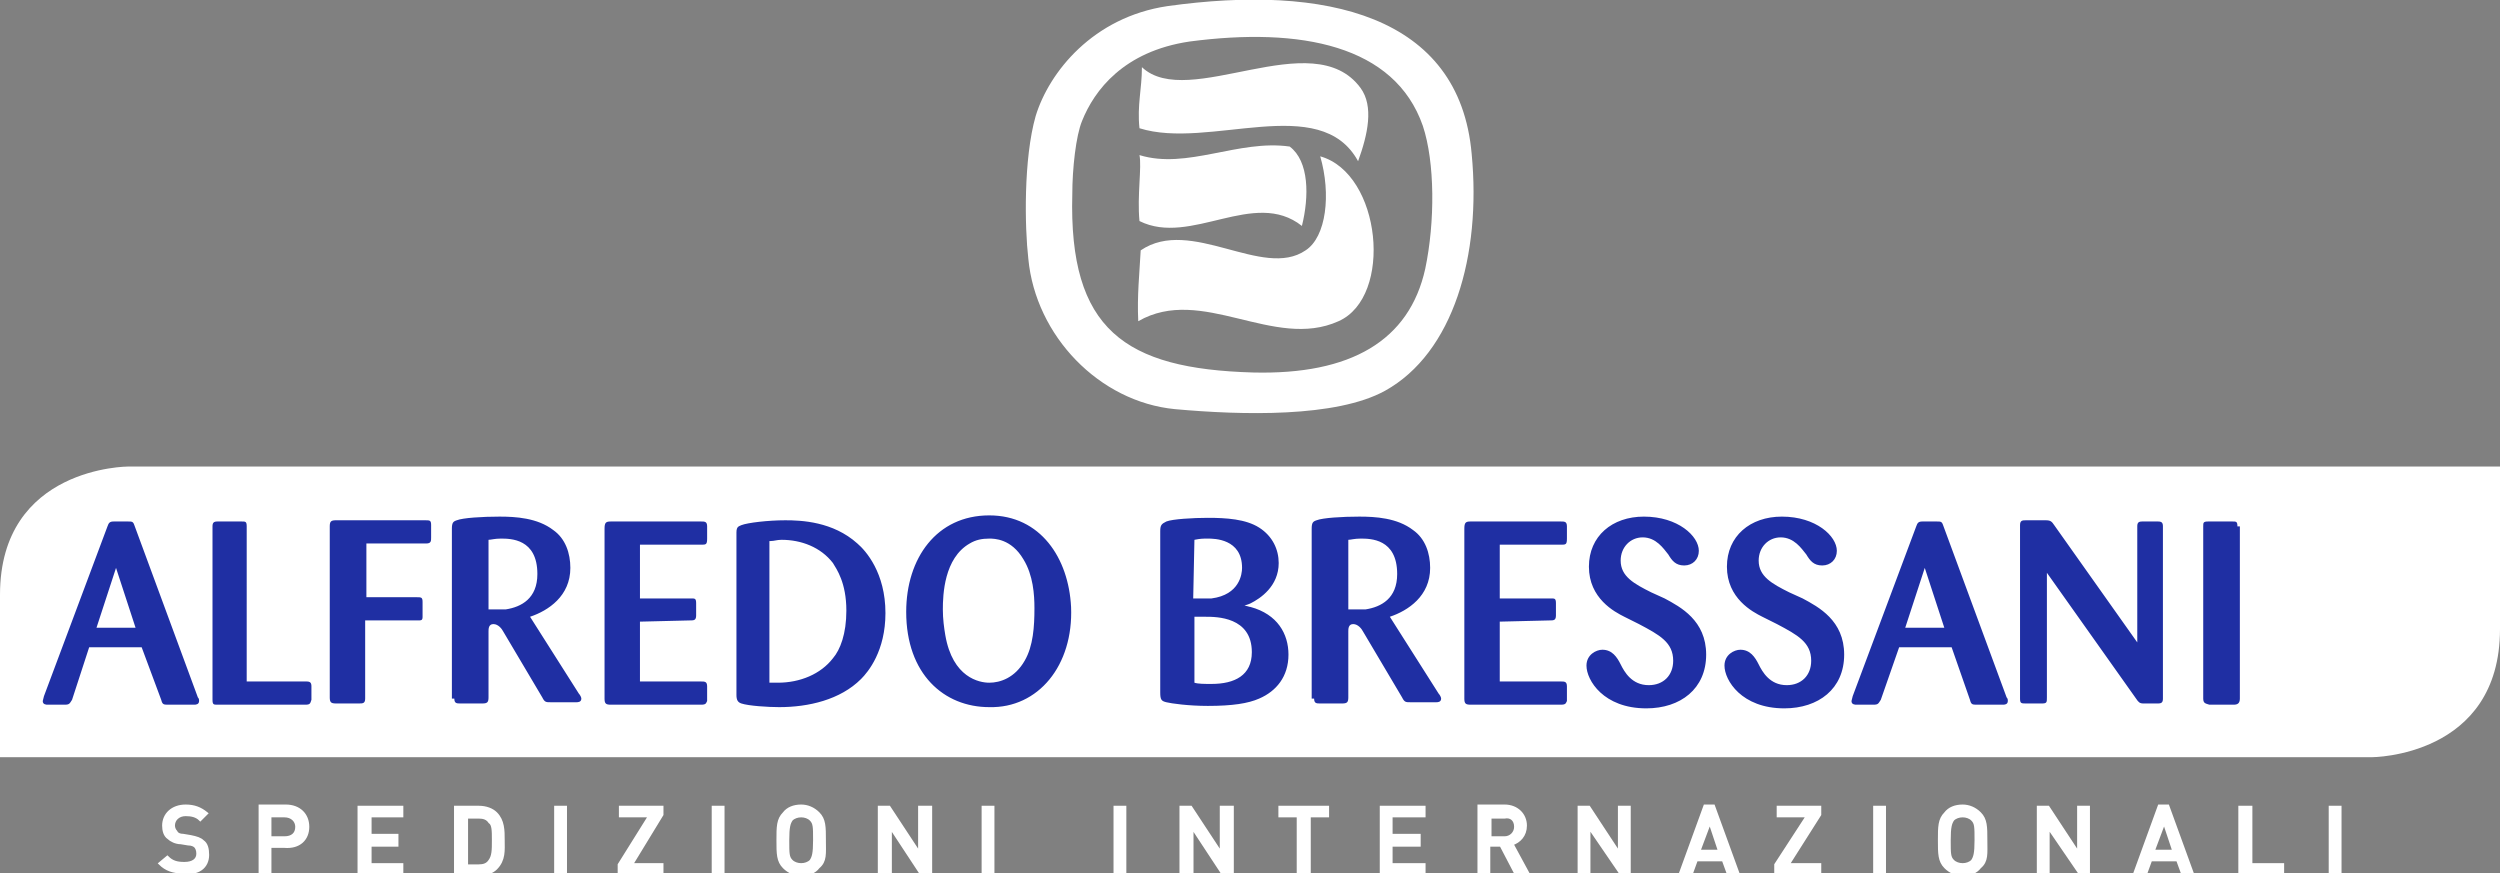 <?xml version="1.0" encoding="utf-8"?>
<!-- Generator: Adobe Illustrator 25.0.1, SVG Export Plug-In . SVG Version: 6.00 Build 0)  -->
<svg version="1.1" id="Livello_1" xmlns="http://www.w3.org/2000/svg" xmlns:xlink="http://www.w3.org/1999/xlink" x="0px" y="0px"
	 viewBox="0 0 204.7 71.5" style="enable-background:new 0 0 204.7 71.5;" xml:space="preserve">
<rect x="0" y="0" width="204.7" height="71.5" fill="#808080" stroke="none"/>
<style type="text/css">
	.st0{fill:#FFFFFF;stroke:#FFFFFF;stroke-width:0.25;stroke-miterlimit:10;}
	.st1{fill:#FFFFFF;}
	.st2{fill:#1F2FA3;}
</style>
<g>
	<g>
		<rect x="190.8" y="66.1" class="st0" width="0.8" height="5.5"/>
		<polygon class="st0" points="186.9,71.5 186.9,70.8 184.3,70.8 184.3,66.1 183.4,66.1 183.4,71.5 		"/>
		<path class="st0" d="M178,69.7h-1.7l0.9-2.4L178,69.7z M179.5,71.5l-2-5.5h-0.7l-2,5.5h0.9l0.4-1.1h2.2l0.4,1.1H179.5z"/>
		<polygon class="st0" points="171,71.5 171,66.1 170.2,66.1 170.2,69.9 167.7,66.1 166.9,66.1 166.9,71.5 167.7,71.5 167.7,67.7 
			170.3,71.5 		"/>
		<path class="st0" d="M161.8,68.8c0,1.1-0.1,1.4-0.3,1.7c-0.2,0.2-0.5,0.3-0.8,0.3s-0.6-0.1-0.8-0.3c-0.3-0.3-0.3-0.6-0.3-1.7
			s0.1-1.4,0.3-1.7c0.2-0.2,0.5-0.3,0.8-0.3s0.6,0.1,0.8,0.3C161.8,67.4,161.8,67.7,161.8,68.8 M162.6,68.8c0-1.1,0-1.7-0.5-2.2
			c-0.4-0.4-0.9-0.6-1.4-0.6c-0.6,0-1.1,0.2-1.4,0.6c-0.5,0.5-0.5,1.1-0.5,2.2s0,1.7,0.5,2.2c0.4,0.4,0.9,0.6,1.4,0.6
			c0.6,0,1.1-0.2,1.4-0.6C162.7,70.5,162.6,69.9,162.6,68.8"/>
		<rect x="153.5" y="66.1" class="st0" width="0.8" height="5.5"/>
		<polygon class="st0" points="149,71.5 149,70.8 146.4,70.8 149,66.7 149,66.1 145.6,66.1 145.6,66.8 148,66.8 145.4,70.8 
			145.4,71.5 		"/>
		<path class="st0" d="M140.8,69.7h-1.7l0.9-2.4L140.8,69.7z M142.3,71.5l-2-5.5h-0.7l-2,5.5h0.9l0.4-1.1h2.2l0.4,1.1H142.3z"/>
		<polygon class="st0" points="133.4,71.5 133.4,66.1 132.6,66.1 132.6,69.9 130.1,66.1 129.3,66.1 129.3,71.5 130.1,71.5 
			130.1,67.7 132.7,71.5 		"/>
		<path class="st0" d="M124.1,67.7c0,0.5-0.4,0.9-0.9,0.9H122v-1.7h1.2C123.7,66.8,124.1,67.1,124.1,67.7 M125.1,71.5l-1.3-2.4
			c0.6-0.2,1.1-0.7,1.1-1.5c0-0.9-0.7-1.6-1.7-1.6h-2.1v5.5h0.8v-2.3h1l1.2,2.3H125.1z"/>
		<polygon class="st0" points="116.6,71.5 116.6,70.8 113.9,70.8 113.9,69.2 116.2,69.2 116.2,68.4 113.9,68.4 113.9,66.8 
			116.6,66.8 116.6,66.1 113.1,66.1 113.1,71.5 		"/>
		<polygon class="st0" points="108.7,66.8 108.7,66.1 104.8,66.1 104.8,66.8 106.3,66.8 106.3,71.5 107.2,71.5 107.2,66.8 		"/>
		<polygon class="st0" points="100.9,71.5 100.9,66.1 100,66.1 100,69.9 97.5,66.1 96.7,66.1 96.7,71.5 97.6,71.5 97.6,67.7 
			100.1,71.5 		"/>
		<rect x="91.3" y="66.1" class="st0" width="0.8" height="5.5"/>
	</g>
	<rect x="80.5" y="66.1" class="st0" width="0.8" height="5.5"/>
	<polygon class="st0" points="76.2,71.5 76.2,66.1 75.3,66.1 75.3,69.9 72.8,66.1 72,66.1 72,71.5 72.9,71.5 72.9,67.7 75.4,71.5 	
		"/>
	<path class="st0" d="M66.7,68.8c0,1.1-0.1,1.4-0.3,1.7c-0.2,0.2-0.5,0.3-0.8,0.3s-0.6-0.1-0.8-0.3c-0.3-0.3-0.3-0.6-0.3-1.7
		s0.1-1.4,0.3-1.7c0.2-0.2,0.5-0.3,0.8-0.3s0.6,0.1,0.8,0.3C66.7,67.4,66.7,67.7,66.7,68.8 M67.5,68.8c0-1.1,0-1.7-0.5-2.2
		c-0.4-0.4-0.9-0.6-1.4-0.6c-0.6,0-1.1,0.2-1.4,0.6c-0.5,0.5-0.5,1.1-0.5,2.2s0,1.7,0.5,2.2c0.4,0.4,0.9,0.6,1.4,0.6
		c0.6,0,1.1-0.2,1.4-0.6C67.6,70.5,67.5,69.9,67.5,68.8"/>
	<rect x="58.4" y="66.1" class="st0" width="0.8" height="5.5"/>
	<polygon class="st0" points="54.2,71.5 54.2,70.8 51.7,70.8 54.2,66.7 54.2,66.1 50.8,66.1 50.8,66.8 53.2,66.8 50.7,70.8 
		50.7,71.5 	"/>
	<rect x="45.5" y="66.1" class="st0" width="0.8" height="5.5"/>
	<path class="st0" d="M40.4,68.8c0,0.8,0,1.3-0.3,1.7c-0.2,0.3-0.5,0.4-0.9,0.4h-1v-4h1c0.4,0,0.7,0.1,0.9,0.4
		C40.4,67.5,40.4,68,40.4,68.8 M41.2,68.8c0-0.8,0-1.6-0.6-2.2c-0.3-0.3-0.8-0.5-1.4-0.5h-1.9v5.5h1.9c0.6,0,1.1-0.2,1.4-0.5
		C41.3,70.4,41.2,69.6,41.2,68.8"/>
	<polygon class="st0" points="32.9,71.5 32.9,70.8 30.3,70.8 30.3,69.2 32.5,69.2 32.5,68.4 30.3,68.4 30.3,66.8 32.9,66.8 
		32.9,66.1 29.4,66.1 29.4,71.5 	"/>
	<path class="st0" d="M24.3,67.7c0,0.6-0.4,0.9-1,0.9h-1.2v-1.8h1.2C23.9,66.8,24.3,67.2,24.3,67.7 M25.2,67.7c0-1-0.7-1.7-1.8-1.7
		h-2.1v5.5h0.8v-2.2h1.2C24.5,69.4,25.2,68.7,25.2,67.7"/>
	<path class="st0" d="M17,70c0-0.5-0.1-0.9-0.4-1.1c-0.2-0.2-0.5-0.3-1-0.4L15,68.4c-0.3,0-0.5-0.1-0.6-0.3
		c-0.1-0.1-0.2-0.3-0.2-0.5c0-0.5,0.4-0.9,1-0.9c0.5,0,0.9,0.1,1.2,0.4l0.5-0.5c-0.5-0.4-1-0.6-1.7-0.6c-1.1,0-1.8,0.7-1.8,1.6
		c0,0.4,0.1,0.8,0.4,1c0.2,0.2,0.6,0.4,1,0.4l0.6,0.1c0.3,0,0.5,0.1,0.6,0.2s0.2,0.3,0.2,0.6c0,0.5-0.4,0.8-1.1,0.8
		c-0.6,0-1-0.1-1.4-0.5l-0.6,0.5c0.5,0.5,1.1,0.7,1.9,0.7C16.2,71.6,17,71,17,70"/>
</g>
<g>
	<path class="st1" d="M105.6,12c1.6,1.2,1.6,4.1,1,6.5c-3.9-3.1-9.1,1.7-13.3-0.4c-0.2-2.1,0.2-4.4,0-5.4
		C97.2,13.9,101.4,11.4,105.6,12"/>
	<path class="st1" d="M88.6,9.9c-0.5,1.2-0.8,3.9-0.8,6c-0.3,11.1,4.3,14.3,14.8,14.6c8,0.2,12.8-2.6,14.1-8.5
		c0.8-3.8,0.8-8.7-0.2-11.7c-2.3-6.6-10-8.1-19.1-6.9C92,4.2,89.6,7.4,88.6,9.9 M95.6,0.5c12.9-1.8,23.9,0.7,24.9,12.1
		c0.8,8.3-1.5,16.3-7.1,19.4c-4,2.2-11.7,2-17.2,1.5c-6.2-0.6-11.4-6-12-12.3c-0.3-2.6-0.4-8.2,0.6-11.7C85.9,5.9,89.5,1.4,95.6,0.5
		"/>
	<path class="st1" d="M111.2,13.2c-3.1-5.7-12.2-0.9-17.9-2.7c-0.2-1.9,0.2-3.2,0.2-5c3.8,3.6,14-3.6,17.9,1.7
		C112.5,8.7,112,11,111.2,13.2"/>
	<path class="st1" d="M108.1,12.8c5,1.4,6,11.5,1.5,13.5c-5.3,2.4-11.2-3-16.4,0c-0.1-2.1,0.1-3.9,0.2-5.8c4.1-2.8,10,2.4,13.5,0
		C108.6,19.4,109,15.9,108.1,12.8"/>
</g>
<path class="st1" d="M10.5,38.2c0,0-10.5,0-10.5,10.5V62h194.2c0,0,10.5,0,10.5-10.5V38.2H10.5z"/>
<path class="st2" d="M183.2,43.1c0-0.4-0.1-0.4-0.4-0.4h-2c-0.4,0-0.4,0.1-0.4,0.4v14.1c0,0.4,0.2,0.4,0.5,0.5h2
	c0.3,0,0.5-0.1,0.5-0.5V43.1H183.2z M168.2,43c-0.2-0.3-0.3-0.4-0.7-0.4h-1.6c-0.3,0-0.5,0-0.5,0.4v14.2c0,0.4,0.1,0.4,0.5,0.4h1.3
	c0.4,0,0.4-0.1,0.4-0.5V46.9l7.3,10.3c0.2,0.3,0.3,0.4,0.6,0.4h1.2c0.3,0,0.4-0.1,0.4-0.4V43.1c0-0.3-0.1-0.4-0.4-0.4h-1.3
	c-0.3,0-0.4,0.1-0.4,0.4v9.5L168.2,43z M156,51.4l1.6-4.9l1.6,4.9H156z M161.3,57.3c0.1,0.4,0.2,0.4,0.6,0.4h2.1
	c0.1,0,0.4,0,0.4-0.3c0-0.1,0-0.2-0.1-0.3L159.1,43c-0.1-0.3-0.2-0.3-0.5-0.3h-1.2c-0.3,0-0.4,0.1-0.5,0.4L151.7,57l-0.1,0.4
	c0,0.3,0.3,0.3,0.4,0.3h1.4c0.4,0,0.4-0.1,0.6-0.4l1.5-4.3h4.3L161.3,57.3z M146.5,48.5c-1.4-0.7-2.5-1.3-2.5-2.6
	c0-1.1,0.8-1.9,1.8-1.9c1.1,0,1.7,0.9,2.1,1.4c0.3,0.5,0.6,0.9,1.3,0.9s1.2-0.5,1.2-1.2c0-1.2-1.7-2.8-4.5-2.8
	c-2.6,0-4.5,1.6-4.5,4.1c0,2.6,2.1,3.7,2.9,4.1l1.2,0.6c1.7,0.9,2.8,1.5,2.8,3c0,1.2-0.8,2-2,2c-1.4,0-2-1.1-2.3-1.7
	c-0.3-0.6-0.7-1.2-1.5-1.2c-0.5,0-1.3,0.4-1.3,1.3c0,1.2,1.4,3.5,4.9,3.5c2.8,0,4.9-1.6,4.9-4.4c0-2.8-2.1-3.9-3.4-4.6L146.5,48.5z
	 M135.2,48.5c-1.4-0.7-2.5-1.3-2.5-2.6c0-1.1,0.8-1.9,1.8-1.9c1.1,0,1.7,0.9,2.1,1.4c0.3,0.5,0.6,0.9,1.3,0.9s1.2-0.5,1.2-1.2
	c0-1.2-1.7-2.8-4.5-2.8c-2.6,0-4.5,1.6-4.5,4.1c0,2.6,2.1,3.7,2.9,4.1l1.2,0.6c1.7,0.9,2.8,1.5,2.8,3c0,1.2-0.8,2-2,2
	c-1.4,0-2-1.1-2.3-1.7c-0.3-0.6-0.7-1.2-1.5-1.2c-0.5,0-1.3,0.4-1.3,1.3c0,1.2,1.4,3.5,4.9,3.5c2.8,0,4.9-1.6,4.9-4.4
	c0-2.8-2.1-3.9-3.4-4.6L135.2,48.5z M126.9,50.8c0.3,0,0.5,0,0.5-0.4v-1c0-0.4-0.1-0.4-0.4-0.4h-4.2v-4.4h5c0.4,0,0.5,0,0.5-0.5v-1
	c0-0.4-0.2-0.4-0.5-0.4h-7.4c-0.4,0-0.5,0.1-0.5,0.6v13.9c0,0.4,0.1,0.5,0.5,0.5h7.4c0.4,0,0.4-0.1,0.5-0.3v-1.2
	c0-0.4-0.2-0.4-0.5-0.4h-5v-4.9L126.9,50.8L126.9,50.8z M110.4,44.2c0.2,0,0.5-0.1,1-0.1c0.8,0,3,0,3,2.9c0,2-1.3,2.7-2.6,2.9
	c-0.3,0-0.6,0-1.4,0V44.2z M107.6,57.2c0,0.4,0.2,0.4,0.5,0.4h1.8c0.4,0,0.5-0.1,0.5-0.5v-5.4c0-0.2,0-0.6,0.4-0.6s0.7,0.4,0.8,0.6
	l3.2,5.4c0.2,0.4,0.3,0.4,0.7,0.4h2.1c0.1,0,0.4,0,0.4-0.3c0-0.1-0.1-0.3-0.2-0.4l-4-6.3c1.5-0.5,3.3-1.7,3.3-4
	c0-1.2-0.4-2.4-1.4-3.1c-1.3-1-3.1-1.1-4.4-1.1c-1.4,0-3,0.1-3.5,0.3c-0.3,0.1-0.4,0.2-0.4,0.7v13.9H107.6z M97.8,50.5
	c0.3,0,0.5,0,0.9,0c0.9,0,3.8,0,3.8,2.9c0,1.9-1.4,2.6-3.3,2.6c-0.6,0-1.1,0-1.4-0.1V50.5z M97.8,44.2c0.5-0.1,0.7-0.1,1.1-0.1
	c0.5,0,2.8,0,2.8,2.4c0,0.5-0.2,2.2-2.5,2.5c-0.5,0-0.9,0-1.5,0L97.8,44.2L97.8,44.2z M95,56.7c0,0.6,0.1,0.7,0.5,0.8
	s1.8,0.3,3.4,0.3c2,0,3.3-0.2,4.2-0.6c1.4-0.6,2.4-1.8,2.4-3.6c0-1.7-0.9-3.3-3.1-3.9c-0.1,0-0.3-0.1-0.5-0.1
	c0.2-0.1,0.3-0.1,0.5-0.2c0.8-0.4,2.3-1.4,2.3-3.3c0-1.1-0.5-2.2-1.6-2.9s-2.7-0.8-4.2-0.8c-1.2,0-2.9,0.1-3.4,0.3
	C95.1,42.9,95,43,95,43.5V56.7z M84.7,49.8c0,1.5-0.1,3.1-0.8,4.3c-0.8,1.4-2,1.8-2.9,1.8c-0.8,0-3-0.4-3.6-3.9
	c-0.1-0.6-0.2-1.3-0.2-2.1c0-1.2,0.1-4.2,2.2-5.4c0.5-0.3,1-0.4,1.6-0.4c0.4,0,1.8,0,2.8,1.7C84.6,47.1,84.7,48.7,84.7,49.8
	 M87.7,49.7c-0.2-4-2.5-7.5-6.7-7.5c-4.3,0-6.8,3.5-6.8,7.9c0,5.1,3.1,7.8,6.8,7.8C85,58,87.9,54.5,87.7,49.7 M63.1,44.3
	c0.3,0,0.5-0.1,0.9-0.1c1.6,0,3.2,0.6,4.2,1.9c0.3,0.5,1.1,1.6,1.1,3.9c0,1.9-0.5,3.2-1.1,3.9c-1,1.3-2.7,2-4.5,2
	c-0.2,0-0.4,0-0.7,0V44.3H63.1z M60.3,56.9c0,0.4,0.1,0.6,0.4,0.7c0.6,0.2,2.2,0.3,3.1,0.3c2.4,0,5-0.6,6.7-2.3c0.6-0.6,2-2.3,2-5.4
	c0-3.3-1.6-5.1-2.3-5.7c-2-1.8-4.6-1.9-5.9-1.9c-1.4,0-3.1,0.2-3.6,0.4c-0.2,0.1-0.4,0.1-0.4,0.6C60.3,43.6,60.3,56.9,60.3,56.9z
	 M56.5,50.8c0.3,0,0.5,0,0.5-0.4v-1c0-0.4-0.1-0.4-0.4-0.4h-4.2v-4.4h5c0.4,0,0.5,0,0.5-0.5v-1c0-0.4-0.2-0.4-0.5-0.4H50
	c-0.4,0-0.5,0.1-0.5,0.6v13.9c0,0.4,0.1,0.5,0.5,0.5h7.4c0.4,0,0.4-0.1,0.5-0.3v-1.2c0-0.4-0.2-0.4-0.5-0.4h-5v-4.9L56.5,50.8
	L56.5,50.8z M40,44.2c0.2,0,0.5-0.1,1-0.1c0.8,0,3,0,3,2.9c0,2-1.3,2.7-2.6,2.9c-0.3,0-0.6,0-1.4,0V44.2z M37.2,57.2
	c0,0.4,0.2,0.4,0.5,0.4h1.8c0.4,0,0.5-0.1,0.5-0.5v-5.4c0-0.2,0-0.6,0.4-0.6s0.7,0.4,0.8,0.6l3.2,5.4c0.2,0.4,0.3,0.4,0.7,0.4h2.1
	c0.1,0,0.4,0,0.4-0.3c0-0.1-0.1-0.3-0.2-0.4l-4-6.3c1.5-0.5,3.3-1.7,3.3-4c0-1.2-0.4-2.4-1.4-3.1c-1.3-1-3.1-1.1-4.4-1.1
	c-1.4,0-3,0.1-3.5,0.3c-0.3,0.1-0.4,0.2-0.4,0.7v13.9H37.2z M34.2,50.8c0.3,0,0.4,0,0.4-0.3c0-0.1,0-1.1,0-1.2
	c0-0.4-0.1-0.4-0.5-0.4H30v-4.4h4.9c0.4,0,0.4-0.2,0.4-0.5v-1c0-0.4-0.1-0.4-0.5-0.4h-7.3c-0.4,0-0.5,0.1-0.5,0.5v14
	c0,0.4,0.1,0.5,0.5,0.5h1.9c0.3,0,0.5,0,0.5-0.4v-6.4C29.9,50.8,34.2,50.8,34.2,50.8z M20.2,43.1c0-0.4-0.1-0.4-0.4-0.4h-2
	c-0.3,0-0.4,0.1-0.4,0.4v14.2c0,0.4,0.1,0.4,0.4,0.4H25c0.4,0,0.4-0.1,0.5-0.4v-1.1c0-0.3-0.1-0.4-0.4-0.4h-4.9V43.1z M7.9,51.4
	l1.6-4.9l1.6,4.9H7.9z M13.2,57.3c0.1,0.4,0.2,0.4,0.6,0.4h2.1c0.1,0,0.4,0,0.4-0.3c0-0.1,0-0.2-0.1-0.3L11,43
	c-0.1-0.3-0.2-0.3-0.5-0.3H9.3c-0.3,0-0.4,0.1-0.5,0.4L3.6,57l-0.1,0.4c0,0.3,0.3,0.3,0.4,0.3h1.4c0.4,0,0.4-0.1,0.6-0.4L7.3,53h4.3
	L13.2,57.3z"/>
<path class="st1" d="M195.6,53.2c0-0.1,0-0.1-0.1-0.1h-0.6c-0.1,0-0.1,0-0.1,0.1v4.6c0,0.1,0,0.1,0.1,0.1h2.3c0.1,0,0.1,0,0.1-0.1
	v-0.4c0-0.1,0-0.1-0.1-0.1h-1.6L195.6,53.2L195.6,53.2z M191.6,53.6c0.1,0,0.2,0,0.3,0c0.3,0,1,0,1,0.9c0,0.6-0.4,0.9-0.8,0.9
	c-0.1,0-0.2,0-0.4,0v-1.8H191.6z M190.7,57.7c0,0.1,0.1,0.1,0.2,0.1h0.6c0.1,0,0.2,0,0.2-0.2V56c0-0.1,0-0.2,0.1-0.2
	s0.2,0.1,0.2,0.2l1,1.8c0.1,0.1,0.1,0.1,0.2,0.1h0.7c0,0,0.1,0,0.1-0.1c0,0,0-0.1-0.1-0.1l-1.3-2c0.5-0.1,1.1-0.5,1.1-1.3
	c0-0.4-0.1-0.8-0.4-1c-0.4-0.3-1-0.3-1.4-0.3s-1,0-1.1,0.1c-0.1,0-0.1,0.1-0.1,0.2V57.7z M188.5,54.9c-0.5-0.2-0.8-0.4-0.8-0.8
	c0-0.3,0.2-0.6,0.6-0.6c0.4,0,0.5,0.3,0.7,0.5c0.1,0.1,0.2,0.3,0.4,0.3s0.4-0.2,0.4-0.4c0-0.4-0.5-0.9-1.4-0.9
	c-0.8,0-1.5,0.5-1.5,1.3s0.7,1.2,0.9,1.3l0.4,0.2c0.5,0.3,0.9,0.5,0.9,1c0,0.4-0.3,0.6-0.6,0.6c-0.5,0-0.6-0.4-0.7-0.6
	c-0.1-0.2-0.2-0.4-0.5-0.4c-0.2,0-0.4,0.1-0.4,0.4c0,0.4,0.5,1.1,1.6,1.1c0.9,0,1.6-0.5,1.6-1.4s-0.7-1.3-1.1-1.5L188.5,54.9z"/>
</svg>
